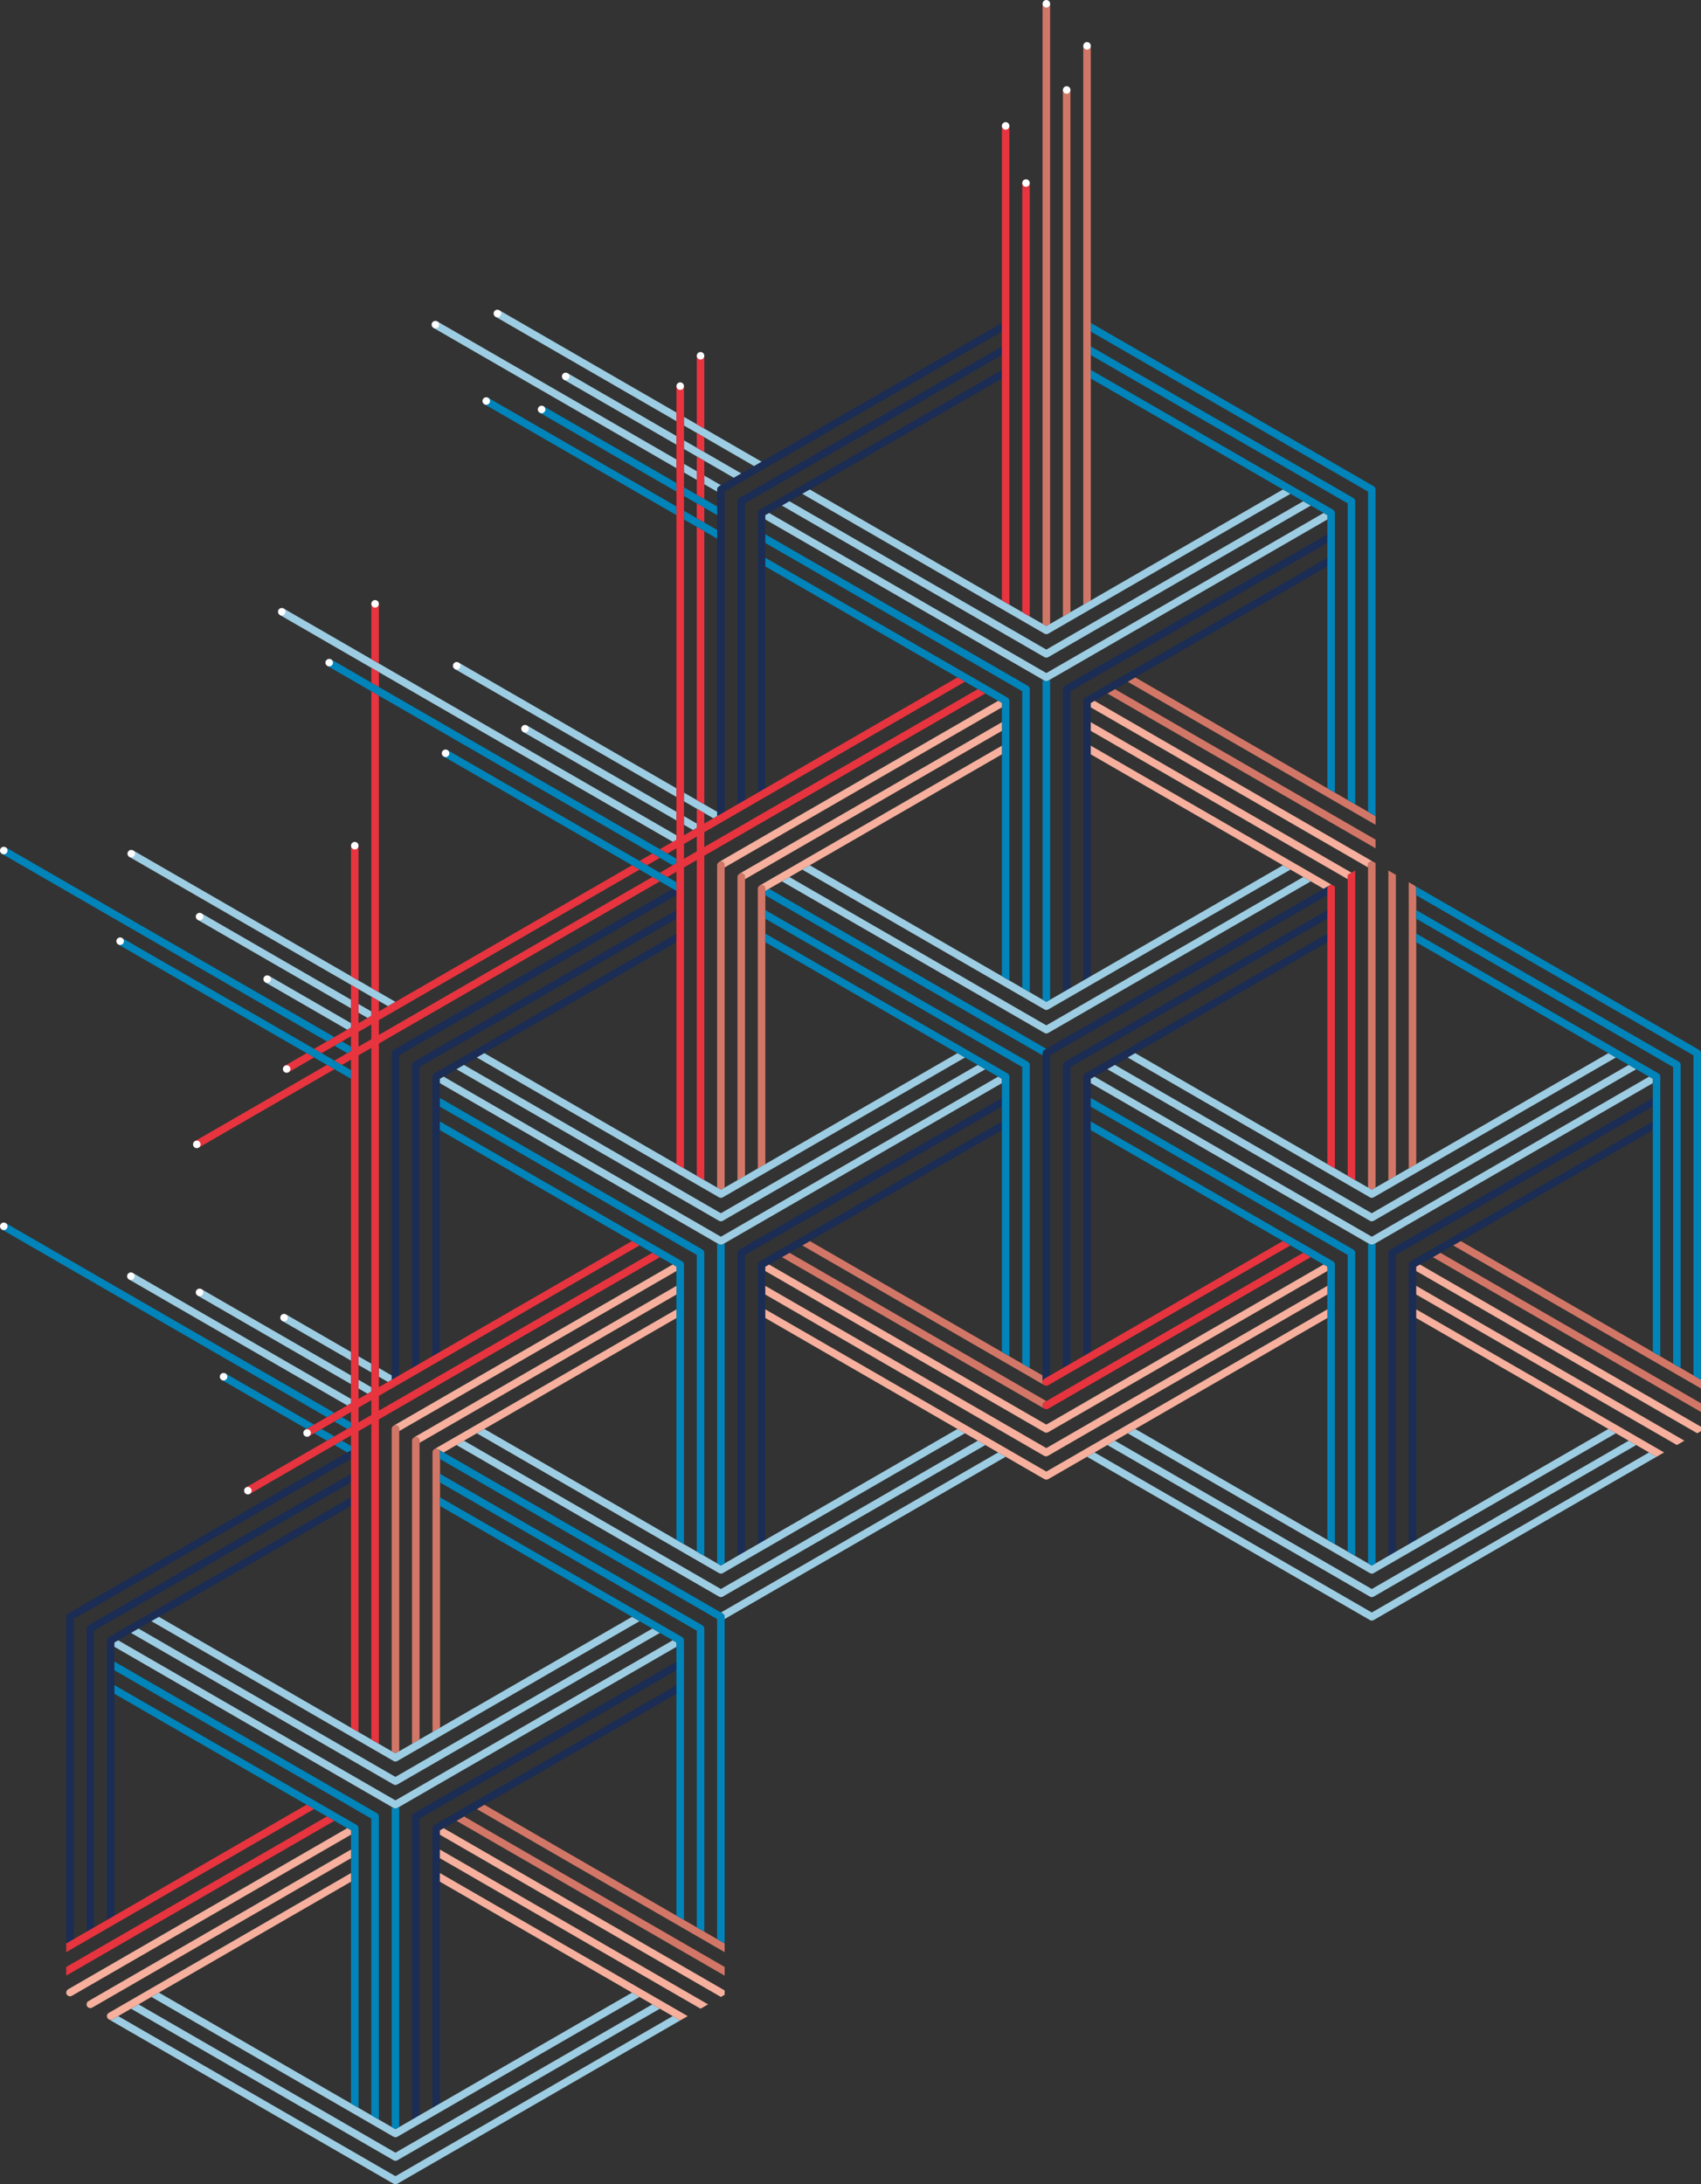 <?xml version="1.0" encoding="UTF-8"?> <svg xmlns="http://www.w3.org/2000/svg" viewBox="0 0 913.73 1173.37"><rect x="0" y="0" width="913.73" height="1173.37" fill="#333333" stroke="none"/><defs><style>.d{fill:#0084b9;}.e{fill:#f6b09d;}.f{fill:#fff;}.g{fill:#e7343f;}.h{fill:#9dcde3;}.i{fill:#d27767;}.j{fill:#1b2d54;}</style></defs><g id="a"></g><g id="b"><g id="c"><g><polygon class="i" points="609.81 363.89 609.81 363.89 605.77 366.22 605.77 366.22 738.91 443.08 738.91 438.42 609.81 363.89"></polygon><polygon class="i" points="581.9 324.87 585.94 322.54 585.94 24.63 581.9 24.63 581.9 324.87"></polygon><polygon class="i" points="570.97 331.18 575.01 328.85 575.01 48.33 570.97 48.33 570.97 331.18"></polygon><polygon class="i" points="594.85 372.52 738.91 455.7 738.91 451.04 598.88 370.19 594.85 372.52"></polygon><polygon class="i" points="560.05 335.16 562.07 336.32 564.09 335.16 564.09 2.02 560.05 2.02 560.05 335.16"></polygon><path class="i" d="M561.06,744.13s-.02-.02-.03-.02c-.13-.08-.25-.17-.36-.27l-.02-.02c-.12-.12-.22-.25-.3-.4,0-.01-.02-.02-.02-.03-.02-.03-.02-.05-.04-.08-.04-.07-.07-.15-.1-.23-.02-.06-.04-.11-.05-.17-.02-.07-.03-.13-.05-.2-.01-.07-.02-.14-.02-.21,0-.04-.01-.08-.01-.11v-3.49h0l-125.06-72.21h0l-4.04,2.33,130.11,75.12h0Z"></path><path class="i" d="M409.09,475.41c-.36,0-.7,.1-1,.27h-.01c-.12,.08-.23,.15-.33,.24h0c-.1,.09-.18,.18-.26,.28h-.01c-.07,.11-.13,.21-.19,.32v.03c-.06,.1-.1,.2-.13,.31,0,.02-.01,.04-.02,.06-.02,.09-.04,.19-.05,.29,0,.04,0,.08-.01,.12,0,.03,0,.06,0,.1v150.24l4.04-2.33v-147.91c0-1.12-.9-2.02-2.02-2.02Z"></path><path class="i" d="M399.18,469.38c-.66-.38-1.41-.34-1.99-.01l-.03,.02c-.16,.09-.3,.21-.43,.33-.03,.03-.06,.08-.09,.11-.08,.1-.16,.19-.22,.3-.03,.06-.05,.13-.08,.19-.04,.1-.09,.19-.12,.29-.04,.14-.05,.28-.06,.43,0,.03-.01,.06-.01,.09v162.85l4.04-2.33v-160.52c0-.72-.38-1.39-1.01-1.75Z"></path><path class="i" d="M420.02,675.32l141.03,81.42c-.59-.34-1.01-.97-1.01-1.75,0-.72,.38-1.39,1.01-1.75l1.01-.58-138-79.68-4.04,2.33Z"></path><polygon class="i" points="561.05 756.75 561.06 756.75 561.05 756.75 561.05 756.75"></polygon><path class="i" d="M387.24,462.8c-.38,0-.72,.11-1.03,.29-.1,.06-.19,.13-.28,.2-.02,.02-.04,.03-.05,.04-.08,.07-.14,.14-.21,.22-.02,.03-.04,.05-.06,.07-.05,.07-.1,.15-.14,.23-.02,.04-.04,.07-.06,.11-.03,.07-.06,.15-.09,.23-.02,.05-.03,.1-.05,.15-.02,.07-.02,.14-.03,.21,0,.07-.02,.13-.02,.2,0,.02,0,.04,0,.07v173.14l2.02,1.17,2.02-1.17v-173.14c0-1.12-.9-2.02-2.02-2.02Z"></path><polygon class="i" points="260.16 969.48 260.16 969.48 256.13 971.81 256.13 971.81 389.26 1048.68 389.26 1044.02 260.16 969.48"></polygon><path class="i" d="M235.4,778.56h0s-.1-.06-.16-.09l-.03-.02c-.08-.04-.16-.08-.25-.11h-.02s-.05-.02-.08-.03h-.03c-.08-.03-.16-.05-.25-.07h-.02s-.07,0-.1-.01h-.03c-.05,0-.1-.02-.15-.02-.03,0-.06,0-.09,0h-.02s-.06,0-.09,.01h-.04c-.08,.01-.17,.03-.25,.05h-.02s-.04,.02-.06,.02h-.04c-.08,.04-.16,.07-.24,.1h-.01s-.04,.03-.06,.04l-.04,.02s-.04,.02-.05,.03c-.05,.03-.1,.06-.15,.1h-.01s-.05,.05-.07,.07l-.03,.03h0s-.04,.03-.05,.05c-.04,.04-.08,.07-.11,.11h-.01s-.04,.07-.07,.09v.02h-.02s-.04,.05-.06,.08c-.03,.04-.06,.09-.09,.13h0s-.03,.07-.04,.09v.02l-.02,.02s-.03,.05-.04,.08c-.02,.05-.04,.1-.06,.15h0s-.01,.05-.02,.07c0,.03-.02,.06-.03,.08h0s-.01,.05-.02,.07c-.01,.05-.02,.09-.03,.14h0s0,.04,0,.05c0,.05-.01,.1-.02,.16h0s0,.03,0,.05c0,.02,0,.04,0,.06v150.24l4.04-2.33v-147.91c0-.7-.35-1.31-.89-1.67Z"></path><path class="i" d="M224.36,772.18c-.67-.39-1.42-.34-2.01,0h-.01c-.16,.1-.3,.21-.42,.33-.06,.06-.11,.14-.17,.21-.05,.07-.11,.13-.15,.2-.06,.1-.1,.21-.14,.32-.02,.05-.05,.1-.06,.16-.05,.17-.07,.35-.07,.53v162.85l4.04-2.33v-160.52c0-.72-.38-1.39-1.01-1.75Z"></path><polygon class="i" points="245.2 978.12 389.26 1061.3 389.26 1056.64 249.24 975.79 245.2 978.12"></polygon><path class="i" d="M212.42,765.6c-.38,0-.74,.11-1.05,.3-.08,.05-.16,.11-.23,.16-.04,.03-.07,.06-.1,.09-.05,.05-.1,.11-.15,.16-.04,.05-.08,.09-.12,.14-.03,.05-.06,.1-.09,.15-.04,.06-.07,.12-.1,.19-.02,.05-.03,.09-.05,.14-.03,.08-.06,.16-.07,.24,0,.04-.01,.08-.02,.12-.02,.1-.03,.19-.03,.29,0,.01,0,.02,0,.04v173.14l2.02,1.17,2.02-1.17v-173.14c0-1.12-.9-2.02-2.02-2.02Z"></path><path class="i" d="M756.72,627.67l4.04-2.33v-147.91c0-.39-.11-.75-.3-1.06-.02-.03-.05-.05-.06-.08-.08-.12-.17-.24-.28-.34-.03-.02-.06-.04-.08-.06-.11-.09-.22-.18-.35-.25,.02,.01,.05,.02,.08,.03l-3.03-1.75v153.73Z"></path><polygon class="i" points="736.88 462.49 736.88 462.49 736.88 462.49 734.87 463.65 734.87 637.96 736.89 639.12 738.91 637.96 738.91 463.65 738.91 463.65 736.89 462.49 736.88 462.49"></polygon><polygon class="i" points="784.63 666.68 784.63 666.68 780.59 669.01 780.59 669.01 913.73 745.88 913.73 741.22 784.63 666.68"></polygon><polygon class="i" points="745.79 633.98 749.83 631.65 749.83 469.96 745.79 467.63 745.79 633.98"></polygon><polygon class="i" points="769.67 675.32 913.73 758.5 913.73 753.84 773.7 672.99 769.67 675.32"></polygon></g><g><path class="j" d="M407.08,275.57v150.24l4.04-2.33v-146.74l127.08-73.37v-4.66l-130.11,75.12c-.62,.36-1.01,1.03-1.01,1.75Z"></path><path class="j" d="M396.15,269.26v162.85l4.04-2.33v-159.36l138.01-79.68v-4.66l-141.04,81.43c-.62,.36-1.01,1.03-1.01,1.75Z"></path><path class="j" d="M386.23,261.2c-.62,.36-1.01,1.03-1.01,1.75v175.47h0l4.04-2.33v-171.97l148.93-85.99v-4.66l-151.96,87.73Z"></path><path class="j" d="M582.91,374.76c-.62,.36-1.01,1.03-1.01,1.75v150.24l4.04-2.33v-146.74l127.08-73.37v-4.66l-130.11,75.12Z"></path><path class="j" d="M575.01,371.36l138.01-79.68v-4.66l-141.04,81.43c-.62,.36-1.01,1.03-1.01,1.75v162.85l4.04-2.33v-159.36Z"></path><path class="j" d="M363.37,506.16v-4.66l-130.11,75.12c-.62,.36-1.01,1.03-1.01,1.75v150.24l4.04-2.33v-146.74l127.08-73.37Z"></path><path class="j" d="M225.36,573.23l138.01-79.68v-4.66l-141.04,81.43c-.62,.36-1.01,1.03-1.01,1.75v162.85l4.04-2.33v-159.36Z"></path><path class="j" d="M363.37,478.59l-2.01-1.16-149.95,86.57c-.62,.36-1.01,1.03-1.01,1.75v175.47h0l1.01-.58h0l3.03-1.75v-171.97l148.93-85.99v-2.33Z"></path><path class="j" d="M408.08,677.55c-.62,.36-1.01,1.03-1.01,1.75v150.24l4.04-2.33v-146.74l127.08-73.37v-4.66l-130.11,75.12Z"></path><path class="j" d="M397.16,671.25c-.62,.36-1.01,1.03-1.01,1.75v162.85l4.04-2.33v-159.36l138.01-79.68v-4.66l-141.04,81.43Z"></path><path class="j" d="M57.43,881.17v150.24l4.04-2.33v-146.74l127.08-73.37v-4.66l-130.11,75.12c-.62,.36-1.01,1.03-1.01,1.75Z"></path><path class="j" d="M46.5,874.86v162.85l4.04-2.33v-159.36l138.01-79.68v-4.66l-141.04,81.43c-.62,.36-1.01,1.03-1.01,1.75Z"></path><path class="j" d="M36.59,866.8c-.62,.36-1.01,1.03-1.01,1.75v175.47l4.04-2.33v-171.97l148.93-85.99v-4.66h0l-151.96,87.73Z"></path><path class="j" d="M233.26,980.35c-.62,.36-1.01,1.03-1.01,1.75v150.24l4.04-2.33v-146.74l127.08-73.37v-4.66l-130.11,75.12Z"></path><path class="j" d="M222.34,974.04c-.62,.36-1.01,1.03-1.01,1.75v162.85l4.04-2.33v-159.36l138.01-79.68v-4.66l-141.04,81.43Z"></path><path class="j" d="M581.9,578.37v150.24l4.04-2.33v-146.74l127.08-73.37v-4.66l-130.11,75.12c-.62,.36-1.01,1.03-1.01,1.75Z"></path><path class="j" d="M570.97,572.06v162.85l4.04-2.33v-159.36l138.01-79.68v-4.66l-141.04,81.43c-.62,.36-1.01,1.03-1.01,1.75Z"></path><path class="j" d="M561.59,744.34h0c.15,.04,.31,.06,.47,.06s.32-.02,.47-.06c-.16,.04-.32,.06-.47,.06s-.32-.02-.48-.06Z"></path><path class="j" d="M562.65,744.31c.12-.04,.23-.08,.34-.14h.03c-.12,.05-.25,.1-.37,.14h0Z"></path><path class="j" d="M715.88,475.6s.09,.05,.14,.08h.01c-.05-.02-.11-.06-.16-.08h.01Z"></path><path class="j" d="M714.37,475.53s.05-.02,.08-.03c.02,0,.04-.01,.07-.02-.06,.02-.13,.03-.19,.06,.01,0,.03,0,.04-.01Z"></path><path class="j" d="M715.12,475.42s.06,0,.1,0c-.04,0-.09-.01-.13-.01,.01,0,.02,0,.04,0Z"></path><path class="j" d="M715.27,475.44h-.06s.07,0,.11,0c-.02,0-.04,0-.06,0Z"></path><path class="j" d="M713.01,476.27l-2.02,1.16h0l-149.94,86.57c-.62,.36-1.01,1.03-1.01,1.75v173.14h0v3.5s0,.08,.01,.11c-.04-.74,.32-1.47,1-1.86h0l1.01-.58h0l2.02-1.17v-171.97h0l148.93-85.99v-2.33h0v-1.17h0c0-.69,.35-1.3,.88-1.66,.03-.02,.07-.04,.1-.06,.02-.01,.04-.02,.05-.03,.02-.01,.04-.02,.06-.03-.03,.01-.06,.02-.08,.04l-1.01,.58Z"></path><path class="j" d="M714.74,475.44s-.03,0-.04,0c.08-.01,.16-.02,.24-.02-.02,0-.04,0-.06,0-.05,0-.09,0-.14,.01Z"></path><path class="j" d="M715.51,475.48s.09,.03,.14,.04h.04c-.07-.01-.13-.03-.2-.05h.02Z"></path><path class="j" d="M717.04,477.21s-.01-.07-.02-.1h0c.01,.06,.02,.13,.02,.2,0-.03,0-.07,0-.1h0Z"></path><path class="j" d="M716.58,476.15s-.05-.06-.08-.09c.02,.02,.03,.04,.05,.06h0s.03,.04,.04,.06c0,0-.01-.02-.02-.03h0Z"></path><path class="j" d="M716.32,475.89s-.04-.04-.07-.06c-.01-.01-.03-.02-.05-.03h0s.06,.05,.09,.08h0l.04,.03-.02-.02h0Z"></path><path class="j" d="M716.96,476.83s-.02-.06-.04-.1h0c.02,.06,.03,.11,.05,.16,0-.02,0-.05-.02-.07h0Z"></path><path class="j" d="M716.8,476.46s-.01-.03-.02-.04c0-.02-.02-.03-.03-.04l.02,.03h0s.03,.06,.05,.1c0-.01-.01-.03-.02-.04h0Z"></path><path class="j" d="M757.73,677.55c-.62,.36-1.01,1.03-1.01,1.75v150.24l4.04-2.33v-146.74l127.08-73.37v-4.66l-130.11,75.12Z"></path><path class="j" d="M746.8,671.25c-.62,.36-1.01,1.03-1.01,1.75v162.85l4.04-2.33v-159.36l138.01-79.68v-4.66l-141.04,81.43Z"></path></g><g><polygon class="h" points="188.55 753.84 188.55 751.51 71.3 683.82 69.28 687.31 186.53 755 188.55 753.84"></polygon><polygon class="h" points="192.58 745.88 197.45 748.69 199.47 747.53 199.47 745.2 192.58 741.22 192.58 745.88"></polygon><polygon class="h" points="188.55 743.55 188.55 738.89 108.2 692.51 106.19 696 188.55 743.55"></polygon><polygon class="h" points="210.4 738.89 203.51 734.91 203.51 739.57 208.38 742.38 210.4 741.22 210.4 738.89"></polygon><polygon class="h" points="192.58 733.27 199.47 737.24 199.47 732.58 192.58 728.61 192.58 733.27"></polygon><polygon class="h" points="151.57 709.59 188.55 730.93 188.55 726.28 153.58 706.09 151.57 709.59"></polygon><polygon class="h" points="188.55 549.64 144.54 524.24 142.53 527.73 186.54 553.14 188.55 551.98 188.55 549.64"></polygon><polygon class="h" points="188.55 537.03 108.21 490.65 106.19 494.14 188.55 541.68 188.55 537.03"></polygon><polygon class="h" points="199.47 543.33 192.58 539.36 192.58 544.02 197.46 546.83 199.47 545.67 199.47 543.33"></polygon><polygon class="h" points="363.37 246.84 234.87 172.66 232.86 176.15 363.37 251.5 363.37 246.84"></polygon><path class="h" d="M378.33,260.14l6.89,3.98v-1.16c0-.72,.39-1.39,1.01-1.75l1.01-.58-8.91-5.14v4.66Z"></path><polygon class="h" points="374.29 253.15 367.41 249.17 367.41 253.83 374.29 257.8 374.29 253.15"></polygon><path class="h" d="M562.07,538.19l-127.08-73.37-4.03,2.33,130.11,75.12c.31,.18,.66,.27,1.01,.27s.7-.09,1.01-.27l130.11-75.12-4.03-2.33-127.08,73.37Z"></path><path class="h" d="M700.07,471.13l-138.01,79.68-138.01-79.68-4.03,2.33,141.04,81.43c.31,.18,.66,.27,1.01,.27s.7-.09,1.01-.27l141.03-81.43-4.03-2.33Z"></path><path class="h" d="M561.06,340.4c.31,.18,.66,.27,1.01,.27s.7-.09,1.01-.27l130.11-75.12h0l-4.03-2.33h0l-127.08,73.37-127.08-73.37h0l-4.03,2.33h0l130.11,75.12Z"></path><path class="h" d="M561.06,353.02c.31,.18,.66,.27,1.01,.27s.7-.09,1.01-.27l141.03-81.42h0l-4.04-2.33h0l-138.01,79.68-138.01-79.68-4.03,2.33h0l141.03,81.42Z"></path><path class="h" d="M561.06,365.63c.31,.18,.66,.27,1.01,.27s.7-.09,1.01-.27l149.94-86.57v-2.33h0l-2.02-1.16h0l-148.93,85.98-148.93-85.98-2.02,1.16h0v2.33l149.94,86.57Z"></path><path class="h" d="M389.18,839.87l-1.94,1.12-127.08-73.37-4.03,2.33,130.11,75.12c.31,.18,.66,.27,1.01,.27s.7-.09,1.01-.27l130.11-75.12-4.03-2.33-125.06,72.21-.08,.05Z"></path><path class="h" d="M529.28,776.26l-4.03-2.33-138.01,79.68-138.01-79.68-4.03,2.33,141.04,81.43c.31,.18,.66,.27,1.01,.27s.7-.09,1.01-.27l141.03-81.43Z"></path><path class="h" d="M387.24,866.22l1.01,.58c.62,.36,1.01,1.03,1.01,1.75v1.17l150.95-87.15-4.03-2.33-148.93,85.99Z"></path><polygon class="h" points="236.29 783.73 383.42 868.67 236.29 783.73 236.29 783.73"></polygon><path class="h" d="M260.16,565.75l-.09,.05-3.94,2.28h0l130.11,75.12c.31,.18,.66,.27,1.01,.27s.7-.09,1.01-.27l130.11-75.12h0l-4.03-2.33h0l-127.08,73.37-127.08-73.37Z"></path><path class="h" d="M525.25,572.06l-138.01,79.68-138.01-79.68h0l-4.03,2.33h0l141.03,81.42c.31,.18,.66,.27,1.01,.27s.7-.09,1.01-.27l141.03-81.42h0l-4.04-2.33h0Z"></path><path class="h" d="M538.19,579.53h0l-2.02-1.16h0l-148.93,85.98-148.93-85.98h0l-2.02,1.16h0v2.33l149.94,86.57c.31,.18,.66,.27,1.01,.27s.7-.09,1.01-.27l149.94-86.57v-2.33Z"></path><path class="h" d="M213.43,1147.86l130.11-75.12-4.03-2.33-127.08,73.37-127.08-73.37-4.03,2.33,130.11,75.12c.31,.18,.66,.27,1.01,.27s.7-.09,1.01-.27Z"></path><path class="h" d="M70.38,1079.06l141.04,81.43c.31,.18,.66,.27,1.01,.27s.7-.09,1.01-.27l141.03-81.43-4.03-2.33-138.01,79.68-138.01-79.68-4.03,2.33Z"></path><path class="h" d="M212.42,1169.02l-148.94-85.99-3.02,1.75c-.68,.39-1.5,.34-2.11-.07,.03,.02,.06,.05,.09,.07l152.97,88.32c.31,.18,.66,.27,1.01,.27s.7-.09,1.01-.27l151.96-87.73-4.03-2.33-148.94,85.99Z"></path><path class="h" d="M339.5,868.55l-127.08,73.37-127.08-73.37h0l-4.03,2.33h0l130.11,75.12c.31,.18,.66,.27,1.01,.27s.7-.09,1.01-.27l130.11-75.12h0l-4.03-2.33h0Z"></path><path class="h" d="M212.42,954.54l-138.01-79.68h0l-4.03,2.33h0l141.03,81.42c.31,.18,.66,.27,1.01,.27s.7-.09,1.01-.27l141.03-81.42h0l-4.04-2.33h0l-138.01,79.68Z"></path><path class="h" d="M211.41,971.23c.31,.18,.66,.27,1.01,.27s.7-.09,1.01-.27l149.94-86.57v-2.33h0l-2.02-1.16h0l-148.93,85.98-148.93-85.98h0l-2.02,1.16h0v2.33l149.94,86.57Z"></path><path class="h" d="M737.9,845.07l130.11-75.12-4.03-2.33-125.06,72.21-.08,.05-1.94,1.12-127.08-73.37-4.03,2.33,130.11,75.12c.31,.18,.66,.27,1.01,.27s.7-.09,1.01-.27Z"></path><path class="h" d="M594.84,776.26l141.04,81.43c.31,.18,.66,.27,1.01,.27s.7-.09,1.01-.27l141.03-81.43-4.03-2.33-138.01,79.68-138.01-79.68-4.03,2.33Z"></path><path class="h" d="M891.79,780.82c.02-.07,.03-.14,.05-.21h0c-.01,.07-.03,.14-.05,.21h0Z"></path><path class="h" d="M891.63,781.19c.04-.07,.07-.15,.1-.22h0c-.03,.07-.06,.15-.1,.23h0Z"></path><path class="h" d="M891.32,781.61c.09-.09,.17-.2,.24-.31h0c-.07,.11-.15,.22-.24,.31h0Z"></path><path class="h" d="M891.87,780.24s0,.1,0,.15c0-.05,0-.1,0-.15h0Z"></path><path class="h" d="M891.86,780.43s0-.03,0-.05c0,.02,0,.03,0,.05h0Z"></path><path class="h" d="M890.86,781.99h0c.14-.08,.26-.18,.37-.29h0c-.12,.11-.24,.21-.38,.29h0Z"></path><path class="h" d="M736.89,866.22l-148.94-85.99-4.03,2.33,151.96,87.73c.31,.18,.66,.27,1.01,.27s.7-.09,1.01-.27l151.96-87.73-4.03-2.33-148.94,85.99Z"></path><path class="h" d="M891.6,779.23s-.04-.05-.06-.08c.03,.04,.06,.08,.08,.13,0-.02-.01-.03-.02-.05Z"></path><path class="h" d="M609.8,565.75h0l-4.03,2.33h0l130.11,75.12c.31,.18,.66,.27,1.01,.27s.7-.09,1.01-.27l130.11-75.12h0l-4.03-2.33h0l-127.08,73.37-127.08-73.37Z"></path><path class="h" d="M736.89,651.74l-138.01-79.68h0l-4.03,2.33h0l141.03,81.42c.31,.18,.66,.27,1.01,.27s.7-.09,1.01-.27l141.03-81.42h0l-4.04-2.33h0l-138.01,79.68Z"></path><path class="h" d="M736.89,664.35l-148.93-85.98h0l-2.02,1.16h0v2.33l149.94,86.57c.31,.18,.66,.27,1.01,.27s.7-.09,1.01-.27l149.94-86.57v-2.33h0l-2.02-1.16h0l-148.93,85.98Z"></path><polygon class="h" points="363.37 221.61 268.18 166.65 266.16 170.15 363.37 226.27 363.37 221.61"></polygon><polygon class="h" points="405.06 250.34 409.09 248.01 367.41 223.94 367.41 228.6 405.06 250.34"></polygon><polygon class="h" points="302.86 203.95 363.37 238.88 363.37 234.23 304.88 200.46 302.86 203.95"></polygon><polygon class="h" points="394.13 256.64 398.17 254.31 367.41 236.56 367.41 241.21 394.13 256.64"></polygon><polygon class="h" points="203.51 361.07 363.37 453.36 363.37 448.71 203.51 356.42 199.47 354.09 152.36 326.89 150.35 330.38 199.47 358.74 203.51 361.07"></polygon><polygon class="h" points="363.37 423.48 246.32 355.9 244.31 359.4 363.37 428.13 363.37 423.48"></polygon><polygon class="h" points="383.21 439.59 385.22 438.42 385.22 436.09 367.41 425.81 367.41 430.46 383.21 439.59"></polygon><polygon class="h" points="374.29 442.4 367.41 438.42 367.41 443.08 372.28 445.89 374.29 444.73 374.29 442.4"></polygon><polygon class="h" points="363.37 436.09 283.03 389.71 281.01 393.2 363.37 440.75 363.37 436.09"></polygon><polygon class="h" points="208.39 540.52 212.42 538.19 71.5 456.84 69.49 460.33 208.39 540.52"></polygon></g><g><path class="d" d="M413.43,477.61l-.3-.17-2.02,1.17v2.33l148.93,85.99v-1.17c0-.72,.39-1.39,1.01-1.75l1.01-.58-2.02-1.17-146.61-84.65Z"></path><polygon class="d" points="188.55 764.12 183.67 761.31 179.64 763.64 186.53 767.62 188.55 766.45 188.55 764.12"></polygon><polygon class="d" points="179.64 758.98 3.03 657.02 1.01 660.51 175.61 761.31 179.64 758.98"></polygon><polygon class="d" points="179.64 776.25 186.53 780.23 188.55 779.07 188.55 776.74 183.67 773.92 179.64 776.25"></polygon><polygon class="d" points="179.64 771.59 172.75 767.62 168.71 769.95 175.61 773.92 179.64 771.59"></polygon><polygon class="d" points="119.11 741.31 164.68 767.62 168.72 765.29 121.12 737.81 119.11 741.31"></polygon><polygon class="d" points="179.65 557.12 3.03 455.15 1.02 458.65 175.61 559.45 179.65 557.12"></polygon><polygon class="d" points="179.64 561.77 186.53 565.75 188.55 564.59 188.55 562.26 183.67 559.44 179.64 561.77"></polygon><path class="d" d="M713.02,276.73h0v146.74l4.04,2.33v-150.24c0-.72-.39-1.39-1.01-1.75l-130.11-75.12v4.66l127.08,73.37Z"></path><path class="d" d="M726.97,267.51l-141.04-81.43v4.66l138.01,79.68v159.36l4.04,2.33v-162.85c0-.72-.39-1.39-1.01-1.75Z"></path><path class="d" d="M737.9,261.2l-3.03-1.75-148.93-85.99v4.66l148.93,85.99v171.97l3.03,1.75h0l1,.58v-175.47c0-.72-.39-1.39-1.01-1.75Z"></path><path class="d" d="M538.19,377.67v146.74l4.04,2.33v-150.24c0-.72-.39-1.39-1.01-1.75l-130.11-75.12v4.66l127.08,73.37Z"></path><path class="d" d="M549.12,371.36v159.35l4.04,2.33v-162.85c0-.72-.39-1.39-1.01-1.75l-141.03-81.43v4.66l138,79.68Z"></path><path class="d" d="M562.07,365.9c-.35,0-.7-.09-1.01-.27l-1.01-.58v171.98l2.02,1.17,2.02-1.17v-171.98l-1.01,.58c-.31,.18-.66,.27-1.01,.27Z"></path><path class="d" d="M541.22,576.62l-130.11-75.12v4.66l127.08,73.37h0v146.74l4.04,2.33v-150.24c0-.72-.39-1.39-1.01-1.75Z"></path><path class="d" d="M552.15,570.31l-141.04-81.43v4.66l138.01,79.68v159.36l4.04,2.33v-162.85c0-.72-.39-1.39-1.01-1.75Z"></path><path class="d" d="M363.37,827.21l4.04,2.33v-150.24c0-.72-.39-1.39-1.01-1.75l-130.11-75.12v4.66l127.08,73.37v146.74Z"></path><path class="d" d="M236.29,589.82v4.66l138,79.68v159.35l4.04,2.33v-162.85c0-.72-.39-1.39-1.01-1.75l-141.03-81.43Z"></path><path class="d" d="M387.24,668.7c-.35,0-.7-.09-1.01-.27l-1.01-.58v171.98l2.02,1.17,1.94-1.12,.08-.05v-171.98l-1.01,.58c-.31,.18-.66,.27-1.01,.27Z"></path><path class="d" d="M366.4,879.42l-130.11-75.12v4.66l127.08,73.37h0v146.74l4.04,2.33v-150.24c0-.72-.39-1.39-1.01-1.75Z"></path><path class="d" d="M377.33,873.11l-141.04-81.43v4.66l138.01,79.68v159.36l4.04,2.33v-162.85c0-.72-.39-1.39-1.01-1.75Z"></path><path class="d" d="M388.25,866.8l-152.97-88.32s-.05-.02-.08-.03l.03,.02c.05,.03,.11,.05,.16,.09h0c.54,.37,.89,.98,.89,1.68v3.5l148.93,85.99v171.97l3.03,1.75h0l1,.58v-175.47c0-.72-.39-1.39-1.01-1.75Z"></path><path class="d" d="M191.58,980.35l-130.11-75.12v4.66l127.08,73.37v146.74l4.04,2.33v-150.24c0-.72-.39-1.39-1.01-1.75Z"></path><path class="d" d="M202.5,974.04l-141.03-81.43v4.66l138,79.68v159.35l4.04,2.33v-162.85c0-.72-.39-1.39-1.01-1.75Z"></path><path class="d" d="M212.42,971.5c-.35,0-.7-.09-1.01-.27l-1.01-.58v171.98l2.02,1.17,1.94-1.12,.08-.05v-171.98l-1.01,.58c-.31,.18-.66,.27-1.01,.27Z"></path><path class="d" d="M890.87,576.62l-130.11-75.12v4.66l127.08,73.37h0v146.74l4.04,2.33v-150.24c0-.72-.39-1.39-1.01-1.75Z"></path><path class="d" d="M901.79,570.31l-141.04-81.43v4.66l138.01,79.68v159.36l4.04,2.33v-162.85c0-.72-.39-1.39-1.01-1.75Z"></path><path class="d" d="M912.72,564l-151.96-87.73-1.01-.58s-.05-.02-.08-.03c.64,.34,1.09,1,1.09,1.78h0v3.5l148.93,85.99v171.97l3.03,1.75h0l1,.58v-175.47c0-.72-.39-1.39-1.01-1.75Z"></path><path class="d" d="M756.95,476.5s.04-.08,.07-.12c0,.01-.02,.03-.03,.04-.02,.03-.02,.05-.04,.08Z"></path><path class="d" d="M716.04,677.55l-130.11-75.12v4.66l127.08,73.37v146.74l4.04,2.33v-150.24c0-.72-.39-1.39-1.01-1.75Z"></path><path class="d" d="M726.97,671.25l-141.03-81.43v4.66l138,79.68v159.35l4.04,2.33v-162.85c0-.72-.39-1.39-1.01-1.75Z"></path><path class="d" d="M736.89,668.7c-.35,0-.7-.09-1.01-.27l-1.01-.58v171.98l2.02,1.17,1.94-1.12,.08-.05v-171.98l-1.01,.58c-.31,.18-.66,.27-1.01,.27Z"></path><polygon class="d" points="363.37 259.46 291.94 218.22 289.92 221.71 363.37 264.11 363.37 259.46"></polygon><polygon class="d" points="385.22 276.73 385.22 272.07 367.41 261.79 367.41 266.44 385.22 276.73"></polygon><polygon class="d" points="363.37 272.07 262.21 213.67 260.19 217.16 363.37 276.73 363.37 272.07"></polygon><polygon class="d" points="385.22 289.35 385.22 284.69 367.41 274.4 367.41 279.06 385.22 289.35"></polygon><polygon class="d" points="361.35 464.82 363.37 463.66 363.37 461.32 203.51 369.03 199.47 366.7 177.85 354.22 175.83 357.71 199.47 371.36 203.51 373.69 361.35 464.82"></polygon><polygon class="d" points="363.37 478.59 363.37 473.94 240.36 402.92 238.34 406.41 363.37 478.59"></polygon><polygon class="d" points="188.55 579.53 188.55 574.87 188.55 574.87 65.54 503.86 63.52 507.35 188.55 579.53 188.55 579.53"></polygon></g><g><polygon class="g" points="538.19 322.54 542.23 324.87 542.23 67.63 538.19 67.63 538.19 322.54"></polygon><polygon class="g" points="168.71 568.08 164.69 565.75 152.97 572.52 154.98 576.01 168.71 568.08"></polygon><polygon class="g" points="354.46 460.84 350.43 458.51 343.54 462.49 347.57 464.82 354.46 460.84"></polygon><path class="g" d="M525.25,370.19l-146.91,84.82v-7.96l140.03-80.84-4.04-2.33-135.99,78.52v-5.63l-4.04-2.33v10.29l-6.89,3.98V207.43h-4.04v243.61l-8.9,5.14,4.03,2.33,4.87-2.81v7.96l-8.9,5.14,4.03,2.33,4.87-2.81v157.02l4.04,2.33v-161.68l6.89-3.98v169.64l4.04,2.33v-174.3l150.95-87.15-4.04-2.33Zm-157.84,91.13v-7.96l6.89-3.98v7.96l-6.89,3.98Z"></path><polygon class="g" points="179.64 574.39 175.61 572.06 104.7 613 106.72 616.49 179.64 574.39"></polygon><polygon class="g" points="549.12 328.85 553.16 331.18 553.16 98.33 549.12 98.33 549.12 328.85"></polygon><path class="g" d="M350.42,672.99l-146.91,84.82v-7.96l140.02-80.84-4.04-2.33-135.99,78.51v-184.59l150.96-87.15-4.03-2.33-146.92,84.83v-7.96l140.03-80.84-4.03-2.33-136,78.52v-5.63l-4.04-2.33v10.29h0l-6.89,3.98v-18.25l-4.04-2.33v22.91l-19.83,11.45,4.03,2.33,15.8-9.12v7.96l-8.9,5.14,4.03,2.33,4.87-2.81v184.59l-23.87,13.78-.74,.43,2.02,3.49,22.59-13.04v7.96h0l-56.42,32.57,2.02,3.49,54.4-31.41v157.03l4.04,2.33v-161.69l6.89-3.98v169.64l4.04,2.33v-174.3l150.95-87.15-4.04-2.33Zm-150.95-122.67v7.96l-6.89,3.98v-7.96l6.89-3.98Zm-6.89,16.59l6.89-3.98v184.59h0l-6.89,3.98v-184.59Zm0,197.2v-7.96l6.89-3.98v7.96l-6.89,3.98Z"></path><polygon class="g" points="378.33 247.52 374.29 245.19 374.29 265.76 378.33 268.09 378.33 247.52"></polygon><polygon class="g" points="378.33 285.37 374.29 283.04 374.29 429.78 378.33 432.11 378.33 285.37"></polygon><polygon class="g" points="378.33 272.75 374.29 270.42 374.29 278.38 378.33 280.71 378.33 272.75"></polygon><polygon class="g" points="378.33 234.91 374.29 232.57 374.29 240.53 378.33 242.86 378.33 234.91"></polygon><polygon class="g" points="378.33 191.13 374.29 191.13 374.29 227.92 378.33 230.25 378.33 191.13"></polygon><polygon class="g" points="192.58 454.29 188.55 454.29 188.55 524.41 192.58 526.74 192.58 454.29"></polygon><polygon class="g" points="164.67 969.48 35.58 1044.02 35.58 1048.68 168.71 971.81 164.67 969.48"></polygon><polygon class="g" points="175.6 975.79 35.58 1056.64 35.58 1061.29 179.64 978.12 175.6 975.79"></polygon><polygon class="g" points="203.51 373.69 199.47 371.36 199.47 530.72 203.51 533.05 203.51 373.69"></polygon><polygon class="g" points="203.51 361.07 199.47 358.74 199.47 366.7 203.51 369.03 203.51 361.07"></polygon><polygon class="g" points="203.51 324.37 199.47 324.37 199.47 354.09 203.51 356.42 203.51 324.37"></polygon><path class="g" d="M715.03,475.1l-1.01,.58s-.1,.06-.13,.08c-.12,.08-.23,.18-.32,.28-.01,.01-.02,.02-.03,.03-.32,.36-.52,.83-.52,1.35h0v147.91l4.04,2.33v-151.4l-2.02-1.17h0Z"></path><path class="g" d="M560.12,742.92c.02,.06,.03,.11,.05,.17,.03,.08,.06,.15,.1,.23,.01,.03,.02,.06,.04,.08,0,.01,.02,.02,.02,.03,.09,.15,.19,.28,.3,.4l.02,.02c.11,.11,.23,.19,.36,.27,.01,0,.02,.02,.03,.02,.02,.01,.05,.02,.08,.04,.11,.06,.23,.1,.34,.14,.02,0,.03,.02,.05,.02,.02,0,.04,0,.06,.01,.16,.04,.32,.06,.48,.06s.32-.02,.47-.06c.02,0,.04,0,.06-.01,.02,0,.03-.01,.04-.02,.13-.04,.25-.09,.37-.15,.02,0,.04-.01,.05-.02h0l130.11-75.12-4.04-2.33-128.09,73.95c-.68,.39-1.04,1.12-1,1.86,0,.07,.01,.14,.02,.21,.01,.07,.03,.14,.05,.2Z"></path><path class="g" d="M562.06,752.67l-1.01,.58c-.62,.36-1.01,1.03-1.01,1.75,0,.78,.42,1.41,1.01,1.75h0c.16,.09,.32,.16,.48,.2,.09,.02,.18,.03,.27,.04,.08,.01,.17,.03,.25,.03,.11,0,.21-.02,.32-.04,.07-.01,.13-.01,.2-.03,.17-.04,.33-.11,.5-.2h.01l141.02-81.43-4.04-2.33-138,79.68Z"></path><polygon class="g" points="723.94 469.96 723.94 631.65 727.98 633.98 727.98 467.63 723.94 469.96"></polygon></g><circle class="f" cx="133.14" cy="800.77" r="2.02"></circle><circle class="f" cx="164.95" cy="769.79" r="2.02"></circle><circle class="f" cx="120.11" cy="739.56" r="2.02"></circle><circle class="f" cx="2.02" cy="658.76" r="2.02"></circle><circle class="f" cx="70.29" cy="685.56" r="2.02"></circle><circle class="f" cx="107.19" cy="694.25" r="2.02"></circle><circle class="f" cx="152.58" cy="707.84" r="2.02"></circle><circle class="f" cx="143.53" cy="525.98" r="2.02"></circle><circle class="f" cx="64.53" cy="505.6" r="2.02"></circle><circle class="f" cx="2.02" cy="456.9" r="2.02"></circle><circle class="f" cx="107.2" cy="492.39" r="2.02"></circle><circle class="f" cx="70.5" cy="458.59" r="2.02"></circle><circle class="f" cx="176.84" cy="355.97" r="2.02"></circle><circle class="f" cx="151.35" cy="328.63" r="2.02"></circle><circle class="f" cx="245.31" cy="357.65" r="2.02"></circle><circle class="f" cx="282.02" cy="391.46" r="2.02"></circle><circle class="f" cx="239.35" cy="404.67" r="2.02"></circle><circle class="f" cx="261.2" cy="215.42" r="2.02"></circle><circle class="f" cx="290.93" cy="219.96" r="2.02"></circle><circle class="f" cx="303.87" cy="202.21" r="2.02"></circle><circle class="f" cx="267.17" cy="168.4" r="2.02"></circle><circle class="f" cx="233.87" cy="174.4" r="2.02"></circle><circle class="f" cx="190.57" cy="454.29" r="2.02"></circle><circle class="f" cx="365.39" cy="207.43" r="2.02"></circle><circle class="f" cx="376.31" cy="191.13" r="2.02"></circle><circle class="f" cx="540.21" cy="67.63" r="2.02"></circle><circle class="f" cx="551.14" cy="98.33" r="2.02"></circle><circle class="f" cx="562.07" cy="2.02" r="2.02"></circle><circle class="f" cx="572.99" cy="48.33" r="2.02"></circle><circle class="f" cx="583.92" cy="24.63" r="2.02"></circle><circle class="f" cx="201.49" cy="324.37" r="2.02"></circle><circle class="f" cx="153.98" cy="574.27" r="2.02"></circle><circle class="f" cx="105.71" cy="614.75" r="2.02"></circle><g><polygon class="e" points="587.96 376.5 585.94 377.67 585.94 380 585.94 380 585.94 380 734.87 465.98 734.87 465.98 734.87 463.65 736.88 462.49 736.88 462.49 736.88 462.49 587.96 376.5"></polygon><polygon class="e" points="585.94 405.23 711 477.43 711 477.43 715.03 475.1 715.03 475.1 585.94 400.57 585.94 405.23"></polygon><path class="e" d="M411.11,478.6l127.08-73.37v-4.66h0l-130.11,75.12h0c.3-.17,.63-.28,1-.28,1.12,0,2.02,.9,2.02,2.02v1.17Z"></path><path class="e" d="M538.19,392.61v-4.66l-141.01,81.41c.58-.33,1.33-.37,1.99,.01,.62,.36,1.01,1.03,1.01,1.75v1.17l138.01-79.68Z"></path><polygon class="e" points="585.94 392.61 723.94 472.29 723.94 469.96 725.96 468.8 585.94 387.95 585.94 392.61"></polygon><path class="e" d="M389.26,465.98l148.93-85.99v-2.33l-2.02-1.17-149.95,86.57h-.01c.3-.17,.65-.28,1.03-.28,1.12,0,2.02,.9,2.02,2.02v1.17h0Z"></path><path class="e" d="M363.37,708.03v-4.66h0l-130.11,75.12h-.02s.04,0,.05-.02c.04-.02,.08-.05,.12-.07,.08-.04,.16-.06,.24-.09,.04-.01,.08-.03,.12-.04,.08-.02,.16-.03,.25-.04,.05,0,.1-.01,.15-.01,.03,0,.06,0,.09,0,.05,0,.1,.01,.15,.02,.05,0,.1,0,.15,.02,.08,.01,.17,.03,.25,.06,.04,.01,.09,.03,.13,.04,.09,.03,.17,.07,.25,.11,.02,.01,.05,.02,.08,.03l3.03,1.75,125.06-72.2Z"></path><path class="e" d="M363.37,695.41v-4.66l-141.02,81.42c.59-.33,1.34-.38,2.01,0,.62,.36,1.01,1.03,1.01,1.75v1.16l138-79.67Z"></path><path class="e" d="M411.11,690.75v4.66l149.74,86.64h0c.65,.37,1.45,.38,2.09,0l150.07-86.64v-4.66l-150.95,87.15-150.95-87.15Z"></path><path class="e" d="M363.37,682.8h0v-2.33l-2.02-1.17-149.95,86.57s-.02,.01-.03,.02c.31-.19,.66-.3,1.05-.3,1.12,0,2.02,.9,2.02,2.02v1.16l148.93-85.98Z"></path><polygon class="e" points="238.31 982.1 236.29 983.27 236.29 985.59 236.29 985.59 236.29 985.59 387.24 1072.75 389.26 1071.58 389.26 1069.25 238.31 982.1"></polygon><path class="e" d="M37.69,1072.41c.31-.01,.62-.08,.91-.25-.29,.17-.6,.23-.91,.25Z"></path><path class="e" d="M58.44,1081.29s-.05,.04-.07,.05c-.07,.04-.14,.09-.2,.14-.05,.04-.09,.08-.13,.12-.05,.05-.09,.1-.14,.15-.05,.06-.09,.12-.13,.18-.03,.05-.06,.09-.09,.14-.04,.07-.07,.14-.1,.22-.02,.05-.04,.1-.06,.16-.02,.07-.03,.14-.05,.2-.01,.06-.02,.12-.03,.18,0,.07,0,.13,0,.19,0,.06,0,.13,0,.19,0,.06,.02,.12,.03,.18,.01,.07,.03,.14,.05,.21,.02,.05,.04,.1,.06,.15,.03,.08,.06,.15,.1,.23,0,.02,.01,.03,.02,.05,.02,.03,.04,.05,.06,.08,.04,.07,.09,.13,.14,.2,.04,.05,.08,.09,.13,.14,.05,.05,.09,.09,.15,.13,.06,.05,.12,.09,.18,.13,.61,.4,1.43,.46,2.11,.07l128.09-73.95v-4.66h0l-130.11,75.12h0Z"></path><path class="e" d="M236.29,1006.17v4.66l129.1,74.54h0l4.03-2.33-133.14-76.87Z"></path><path class="e" d="M47.51,1078.47c.62,.36,1.39,.36,2.02,0l139.02-80.26v-4.66l-141.04,81.43c-1.34,.78-1.34,2.72,0,3.49Z"></path><polygon class="e" points="236.29 998.21 376.32 1079.06 380.35 1076.73 236.29 993.55 236.29 998.21"></polygon><path class="e" d="M36.58,1068.67c-.96,.56-1.29,1.79-.73,2.75,.06,.11,.15,.2,.23,.29-.08-.09-.16-.18-.23-.29,.17,.29,.41,.51,.68,.68-.1-.07-.2-.15-.29-.23,.09,.08,.19,.16,.29,.23,.08,.05,.15,.08,.23,.11h0s.1,.04,.15,.05c.14,.05,.28,.09,.43,.11,.03,0,.06,.01,.09,.01h0c.06,0,.11,.04,.17,.04,.03,0,.06-.02,.1-.03-.08,0-.15,0-.23-.02,.08,0,.15,.02,.23,.02,.31-.01,.62-.08,.91-.25l149.94-86.57h0v-2.33l-2.02-1.17-149.95,86.57Z"></path><polygon class="e" points="762.78 679.3 760.76 680.47 760.76 682.79 760.76 682.79 760.76 682.8 911.71 769.95 913.73 768.78 913.73 766.45 762.78 679.3"></polygon><path class="e" d="M562.07,790.52l-150.96-87.15v4.66l149.84,86.51c.69,.4,1.53,.4,2.22,0l149.84-86.51v-4.66h0l-150.95,87.15Z"></path><path class="e" d="M760.76,703.37v4.66l129.1,74.54h0l4.03-2.33-133.14-76.87Z"></path><polygon class="e" points="760.76 695.41 900.78 776.26 904.82 773.93 760.76 690.75 760.76 695.41"></polygon><path class="e" d="M562.06,765.29l-148.93-85.99-2.02,1.17v2.33h0l149.94,86.57h0c.32,.18,.66,.27,1,.27h0c.35,0,.7-.09,1-.27h0l149.94-86.57v-2.33l-2.02-1.17-148.93,85.99Z"></path></g></g></g></svg> 